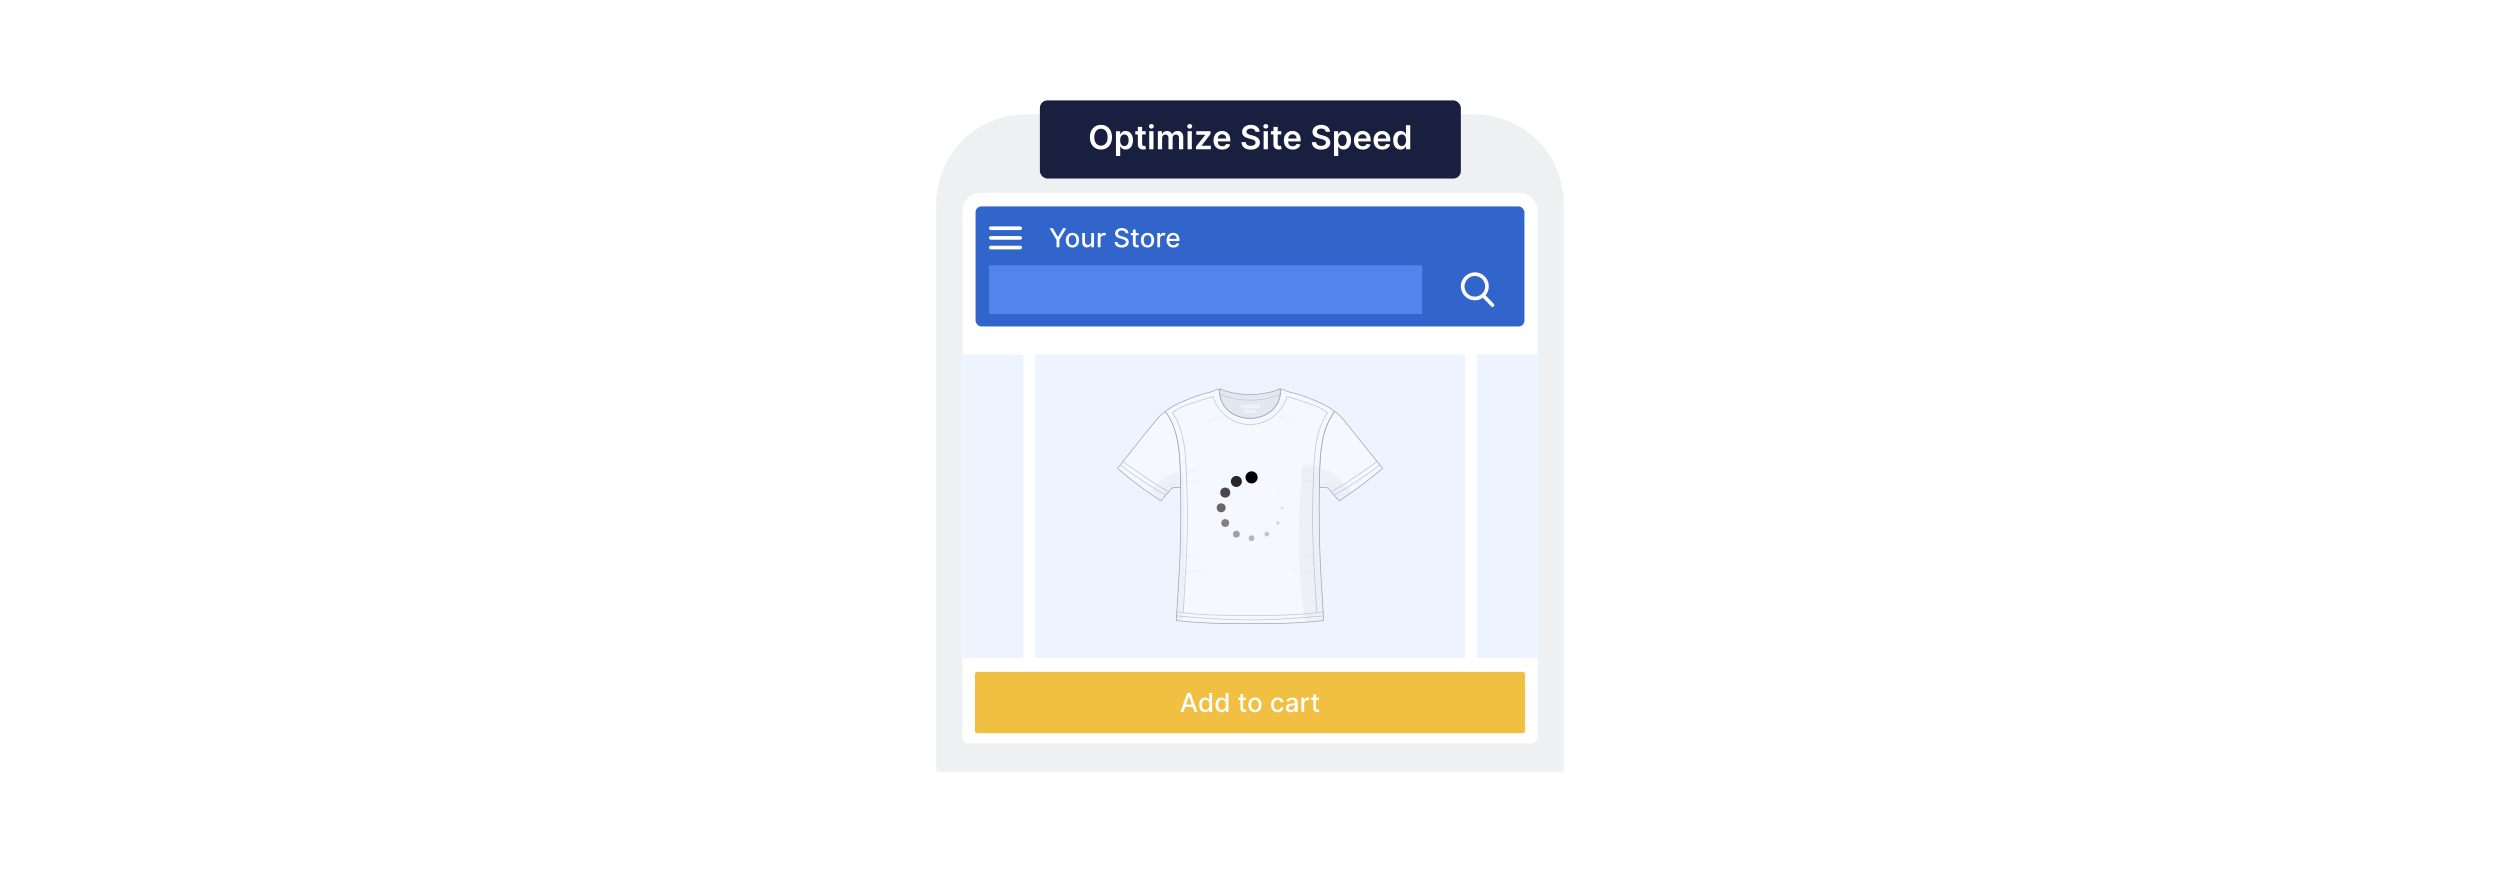 <?xml version="1.0" encoding="UTF-8"?>
<svg xmlns="http://www.w3.org/2000/svg" xmlns:xlink="http://www.w3.org/1999/xlink" viewBox="0 0 860 300">
  <defs>
    <clipPath id="clippath">
      <path d="M406.131,167.66c-.606-.021-1.213-.021-1.816,0-.275.009-.557.023-.811.126-.387.149-.671.472-.943.785-1.081,1.245-2.162,2.487-3.243,3.732-5.223-3.442-10.103-7.062-14.928-11.181,2.836-3.547,5.674-7.086,8.515-10.627,1.222-1.523,2.443-3.046,3.667-4.57.747-.931,1.5-1.869,2.341-2.718.615-.621,1.274-1.189,1.966-1.714,4.599,6.143,5.059,14.444,5.194,22.163.023,1.336.044,2.669.059,4.004Z" fill="none"/>
    </clipPath>
    <clipPath id="clippath-1">
      <path d="M453.869,167.66c.606-.021,1.213-.021,1.816,0,.275.009.556.023.811.126.387.149.671.472.943.785,1.081,1.245,2.162,2.487,3.243,3.732,5.223-3.442,10.103-7.062,14.928-11.181-2.836-3.547-5.674-7.086-8.515-10.627-1.222-1.523-2.443-3.046-3.667-4.57-.747-.931-1.5-1.869-2.341-2.718-.615-.621-1.274-1.189-1.966-1.714-4.599,6.143-5.059,14.444-5.194,22.163-.023,1.336-.044,2.669-.059,4.004Z" fill="none"/>
    </clipPath>
    <clipPath id="clippath-2">
      <path d="M455.351,213.451c-4.297.562-8.636.756-12.968.952-2.575.114-9.16.091-12.385.091-3.222,0-9.807.023-12.382-.091-4.332-.196-8.671-.39-12.971-.952,1.213-18.985,1.716-26.75,1.485-45.791-.015-1.336-.035-2.669-.059-4.004-.135-7.719-.595-16.02-5.194-22.163,3.219-2.446,7.156-3.928,10.988-5.343.844-.313,3.489-1.054,3.934-1.134,1.427-.255,2.686-1.107,3.858-1.239-.457,2.683.759,5.501,2.768,7.341,1.005.92,2.217,1.611,3.518,2.074,1.301.463,2.692.694,4.054.694,2.727,0,5.563-.929,7.575-2.768,2.01-1.84,3.225-4.657,2.768-7.341,1.172.132,2.431.984,3.858,1.239.445.079,3.09.82,3.931,1.134,3.832,1.415,7.771,2.897,10.991,5.343-4.599,6.143-5.059,14.444-5.197,22.163-.023,1.336-.044,2.669-.059,4.004-.229,19.04.275,26.806,1.485,45.791Z" fill="none"/>
    </clipPath>
    <clipPath id="clippath-3">
      <path d="M455.351,213.451c-4.297.562-8.636.756-12.968.952-2.575.114-9.16.091-12.385.091-3.222,0-9.807.023-12.382-.091-4.332-.196-8.671-.39-12.971-.952,1.213-18.985,1.716-26.75,1.485-45.791-.015-1.336-.035-2.669-.059-4.004-.135-7.719-.595-16.02-5.194-22.163,3.219-2.446,7.156-3.928,10.988-5.343.844-.313,3.489-1.054,3.934-1.134,1.427-.255,2.686-1.107,3.858-1.239-.457,2.683.759,5.501,2.768,7.341,1.005.92,2.217,1.611,3.518,2.074,1.301.463,2.692.694,4.054.694,2.727,0,5.563-.929,7.575-2.768,2.01-1.84,3.225-4.657,2.768-7.341,1.172.132,2.431.984,3.858,1.239.445.079,3.09.82,3.931,1.134,3.832,1.415,7.771,2.897,10.991,5.343-4.599,6.143-5.059,14.444-5.197,22.163-.023,1.336-.044,2.669-.059,4.004-.229,19.04.275,26.806,1.485,45.791Z" fill="none"/>
    </clipPath>
    <clipPath id="clippath-4">
      <path d="M437.574,141.118c-2.012,1.84-4.848,2.768-7.575,2.768-1.362,0-2.753-.231-4.054-.694-1.301-.463-2.513-1.154-3.518-2.074-2.01-1.84-3.225-4.657-2.768-7.341,3.131,1.385,7.156,1.933,10.34,1.933,3.187,0,7.212-.548,10.343-1.933.457,2.683-.759,5.501-2.768,7.341Z" fill="none"/>
    </clipPath>
  </defs>
  <g isolation="isolate">
    <g id="Layer_1" data-name="Layer 1">
      <rect y="0" width="860" height="300" fill="#fff"/>
      <g>
        <path d="M352.898,39.299h154.203c17.009,0,30.819,13.809,30.819,30.819v195.356h-215.841V70.118c0-17.009,13.809-30.819,30.819-30.819Z" fill="#eff0f1"/>
        <path d="M337.245,66.333h185.511c3.42,0,6.196,2.776,6.196,6.196v180.925c0,1.278-1.038,2.316-2.316,2.316h-193.271c-1.278,0-2.316-1.038-2.316-2.316V72.529c0-3.42,2.776-6.196,6.196-6.196Z" fill="#fff"/>
        <rect x="335.595" y="71.01" width="188.811" height="41.289" rx="1.992" ry="1.992" fill="#3265cb"/>
        <rect x="356.071" y="121.889" width="147.858" height="104.496" fill="#eef4ff"/>
        <rect x="508" y="121.889" width="20.951" height="104.496" fill="#eef4ff"/>
        <rect x="331.049" y="121.889" width="20.951" height="104.496" fill="#eef4ff"/>
        <rect x="335.376" y="231.131" width="189.248" height="21.073" rx=".735" ry=".735" fill="#f1bf42"/>
        <g opacity=".4">
          <g>
            <path d="M406.131,167.66c-.606-.021-1.213-.021-1.816,0-.275.009-.557.023-.811.126-.387.149-.671.472-.943.785-1.081,1.245-2.162,2.487-3.243,3.732-5.223-3.442-10.103-7.062-14.928-11.181,2.836-3.547,5.674-7.086,8.515-10.627,1.222-1.523,2.443-3.046,3.667-4.57.747-.931,1.5-1.869,2.341-2.718.615-.621,1.274-1.189,1.966-1.714,4.599,6.143,5.059,14.444,5.194,22.163.023,1.336.044,2.669.059,4.004Z" fill="#fff"/>
            <path d="M400.373,168.8c.917-1.295,2.409-2.167,3.988-2.328" fill="none" stroke="#d8deef" stroke-linecap="round" stroke-linejoin="round" stroke-width=".25"/>
            <g clip-path="url(#clippath)">
              <path d="M385.126,159.75c5.23,4.031,10.793,7.72,16.627,11.027" fill="none" stroke="#797f91" stroke-linecap="round" stroke-linejoin="round" stroke-width=".25"/>
              <path d="M386.102,158.621c5.407,3.884,10.833,7.78,16.746,11.026" fill="none" stroke="#797f91" stroke-linecap="round" stroke-linejoin="round" stroke-width=".25"/>
            </g>
            <path d="M395.386,169.63c1.292.906,2.6,1.795,3.932,2.673,1.081-1.245,2.162-2.487,3.243-3.732.272-.314.557-.636.943-.785.255-.102.536-.117.811-.126.603-.021,1.21-.021,1.816,0-.015-1.336-.035-2.669-.059-4.004-.008-.462-.017-.927-.029-1.393-5.868.861-9.221,5.048-10.658,7.367Z" fill="#353535" mix-blend-mode="multiply" opacity=".09"/>
            <path d="M406.131,167.66c-.606-.021-1.213-.021-1.816,0-.275.009-.557.023-.811.126-.387.149-.671.472-.943.785-1.081,1.245-2.162,2.487-3.243,3.732-5.223-3.442-10.103-7.062-14.928-11.181,2.836-3.547,5.674-7.086,8.515-10.627,1.222-1.523,2.443-3.046,3.667-4.57.747-.931,1.5-1.869,2.341-2.718.615-.621,1.274-1.189,1.966-1.714,4.599,6.143,5.059,14.444,5.194,22.163.023,1.336.044,2.669.059,4.004Z" fill="none" stroke="#232b41" stroke-linecap="round" stroke-linejoin="round" stroke-width=".25"/>
          </g>
          <g>
            <path d="M453.869,167.66c.606-.021,1.213-.021,1.816,0,.275.009.556.023.811.126.387.149.671.472.943.785,1.081,1.245,2.162,2.487,3.243,3.732,5.223-3.442,10.103-7.062,14.928-11.181-2.836-3.547-5.674-7.086-8.515-10.627-1.222-1.523-2.443-3.046-3.667-4.57-.747-.931-1.5-1.869-2.341-2.718-.615-.621-1.274-1.189-1.966-1.714-4.599,6.143-5.059,14.444-5.194,22.163-.023,1.336-.044,2.669-.059,4.004Z" fill="#fff"/>
            <path d="M459.627,168.8c-.917-1.295-2.409-2.167-3.988-2.328" fill="none" stroke="#d8deef" stroke-linecap="round" stroke-linejoin="round" stroke-width=".25"/>
            <g clip-path="url(#clippath-1)">
              <path d="M474.874,159.75c-5.23,4.031-10.793,7.72-16.627,11.027" fill="none" stroke="#797f91" stroke-linecap="round" stroke-linejoin="round" stroke-width=".25"/>
              <path d="M473.898,158.621c-5.407,3.884-10.833,7.78-16.746,11.026" fill="none" stroke="#797f91" stroke-linecap="round" stroke-linejoin="round" stroke-width=".25"/>
            </g>
            <path d="M458.598,162.971c-1.143-.889-2.874-1.59-4.601-2.122-.032.941-.053,1.878-.07,2.807-.023,1.336-.044,2.669-.059,4.004.606-.021,1.213-.021,1.816,0,.275.009.556.023.811.126.387.149.671.472.943.785,1.081,1.245,2.162,2.487,3.243,3.732,1.446-.953,2.864-1.922,4.264-2.909-1.345-1.572-4.102-4.676-6.349-6.423Z" fill="#353535" mix-blend-mode="multiply" opacity=".09"/>
            <path d="M453.869,167.66c.606-.021,1.213-.021,1.816,0,.275.009.556.023.811.126.387.149.671.472.943.785,1.081,1.245,2.162,2.487,3.243,3.732,5.223-3.442,10.103-7.062,14.928-11.181-2.836-3.547-5.674-7.086-8.515-10.627-1.222-1.523-2.443-3.046-3.667-4.57-.747-.931-1.5-1.869-2.341-2.718-.615-.621-1.274-1.189-1.966-1.714-4.599,6.143-5.059,14.444-5.194,22.163-.023,1.336-.044,2.669-.059,4.004Z" fill="none" stroke="#232b41" stroke-linecap="round" stroke-linejoin="round" stroke-width=".25"/>
          </g>
          <g>
            <path d="M455.351,213.451c-4.297.562-8.636.756-12.968.952-2.575.114-9.16.091-12.385.091-3.222,0-9.807.023-12.382-.091-4.332-.196-8.671-.39-12.971-.952,1.213-18.985,1.716-26.75,1.485-45.791-.015-1.336-.035-2.669-.059-4.004-.135-7.719-.595-16.02-5.194-22.163,3.219-2.446,7.156-3.928,10.988-5.343.844-.313,3.489-1.054,3.934-1.134,1.427-.255,2.686-1.107,3.858-1.239-.457,2.683.759,5.501,2.768,7.341,1.005.92,2.217,1.611,3.518,2.074,1.301.463,2.692.694,4.054.694,2.727,0,5.563-.929,7.575-2.768,2.01-1.84,3.225-4.657,2.768-7.341,1.172.132,2.431.984,3.858,1.239.445.079,3.09.82,3.931,1.134,3.832,1.415,7.771,2.897,10.991,5.343-4.599,6.143-5.059,14.444-5.197,22.163-.023,1.336-.044,2.669-.059,4.004-.229,19.04.275,26.806,1.485,45.791Z" fill="#fff"/>
            <g clip-path="url(#clippath-2)">
              <g>
                <path d="M415.61,144.948c1.593-.662,3.24-1.196,4.919-1.594" fill="none" stroke="#e5e6eb" stroke-linecap="round" stroke-linejoin="round" stroke-width=".25"/>
                <path d="M405.654,164.778c1.725-1.608,3.861-2.772,6.146-3.352" fill="none" stroke="#e5e6eb" stroke-linecap="round" stroke-linejoin="round" stroke-width=".25"/>
                <path d="M405.577,166.037c2-.584,4.095-.844,6.177-.767" fill="none" stroke="#e5e6eb" stroke-linecap="round" stroke-linejoin="round" stroke-width=".25"/>
                <path d="M407.206,196.817c2.732.026,5.467-.255,8.137-.836" fill="none" stroke="#e5e6eb" stroke-linecap="round" stroke-linejoin="round" stroke-width=".25"/>
                <path d="M406.799,191.716c1.577-.102,3.146-.31,4.695-.621" fill="none" stroke="#e5e6eb" stroke-linecap="round" stroke-linejoin="round" stroke-width=".25"/>
                <path d="M444.389,144.948c-1.593-.662-3.24-1.196-4.919-1.594" fill="none" stroke="#e5e6eb" stroke-linecap="round" stroke-linejoin="round" stroke-width=".25"/>
                <path d="M454.345,164.778c-1.725-1.608-3.861-2.772-6.146-3.352" fill="none" stroke="#e5e6eb" stroke-linecap="round" stroke-linejoin="round" stroke-width=".25"/>
                <path d="M454.422,166.037c-2-.584-4.095-.844-6.177-.767" fill="none" stroke="#e5e6eb" stroke-linecap="round" stroke-linejoin="round" stroke-width=".25"/>
                <path d="M452.793,196.817c-2.732.026-5.467-.255-8.137-.836" fill="none" stroke="#e5e6eb" stroke-linecap="round" stroke-linejoin="round" stroke-width=".25"/>
                <path d="M453.2,191.716c-1.577-.102-3.146-.31-4.695-.621" fill="none" stroke="#e5e6eb" stroke-linecap="round" stroke-linejoin="round" stroke-width=".25"/>
              </g>
            </g>
            <g clip-path="url(#clippath-3)">
              <g>
                <path d="M452.95,210.777c-1.149-21.172-1.974-28.145-1.007-49.385.306-6.734.898-13.824,4.702-19.39-1.52-1.24-3.169-1.987-4.017-2.342-.736-.308-1.494-.563-2.25-.818-2.533-.853-5.066-1.707-7.672-2.44-.797,2.725-2.47,5.186-4.712,6.928-2.241,1.742-5.043,2.711-7.995,2.711s-5.754-.969-7.995-2.711c-2.241-1.742-3.915-4.203-4.712-6.928-2.606.734-5.139,1.587-7.672,2.44-.757.255-1.514.51-2.25.818-.848.355-2.497,1.102-4.017,2.342,3.804,5.566,4.396,12.656,4.702,19.39.967,21.241.142,28.213-1.007,49.385" fill="none" stroke="#797f91" stroke-linecap="round" stroke-linejoin="round" stroke-width=".25"/>
                <path d="M404.29,210.394c8.504,1.318,17.114,1.325,25.71,1.325s17.206-.006,25.71-1.325" fill="none" stroke="#797f91" stroke-linecap="round" stroke-linejoin="round" stroke-width=".25"/>
                <path d="M455.826,211.818c-8.506.814-17.751,1.422-25.826,1.422h0c-8.075,0-17.32-.608-25.826-1.422" fill="none" stroke="#797f91" stroke-linecap="round" stroke-linejoin="round" stroke-width=".25"/>
              </g>
            </g>
            <path d="M406.913,213.712c1.476-35.507-.073-51.543-.073-51.543-.27.025-.536.057-.796.095.011.466.021.93.029,1.393.023,1.336.044,2.669.059,4.004.231,19.04-.272,26.806-1.485,45.791.754.099,1.51.183,2.267.261Z" fill="#353535" mix-blend-mode="multiply" opacity=".09"/>
            <path d="M453.866,167.66c.015-1.336.035-2.669.059-4.004.017-.929.038-1.866.071-2.807-2.947-.906-5.885-1.317-5.885-1.317-2.861,27.463-.248,45.466.711,54.536,2.183-.144,4.362-.333,6.53-.617-1.21-18.985-1.714-26.75-1.485-45.791Z" fill="#353535" mix-blend-mode="multiply" opacity=".09"/>
            <path d="M455.351,213.451c-4.297.562-8.636.756-12.968.952-2.575.114-9.16.091-12.385.091-3.222,0-9.807.023-12.382-.091-4.332-.196-8.671-.39-12.971-.952,1.213-18.985,1.716-26.75,1.485-45.791-.015-1.336-.035-2.669-.059-4.004-.135-7.719-.595-16.02-5.194-22.163,3.219-2.446,7.156-3.928,10.988-5.343.844-.313,3.489-1.054,3.934-1.134,1.427-.255,2.686-1.107,3.858-1.239-.457,2.683.759,5.501,2.768,7.341,1.005.92,2.217,1.611,3.518,2.074,1.301.463,2.692.694,4.054.694,2.727,0,5.563-.929,7.575-2.768,2.01-1.84,3.225-4.657,2.768-7.341,1.172.132,2.431.984,3.858,1.239.445.079,3.09.82,3.931,1.134,3.832,1.415,7.771,2.897,10.991,5.343-4.599,6.143-5.059,14.444-5.197,22.163-.023,1.336-.044,2.669-.059,4.004-.229,19.04.275,26.806,1.485,45.791Z" fill="none" stroke="#232b41" stroke-linecap="round" stroke-linejoin="round" stroke-width=".25"/>
          </g>
          <g>
            <path d="M437.574,141.118c-2.012,1.84-4.848,2.768-7.575,2.768-1.362,0-2.753-.231-4.054-.694-1.301-.463-2.513-1.154-3.518-2.074-2.01-1.84-3.225-4.657-2.768-7.341,3.131,1.385,7.156,1.933,10.34,1.933,3.187,0,7.212-.548,10.343-1.933.457,2.683-.759,5.501-2.768,7.341Z" fill="#d0d8da"/>
            <g clip-path="url(#clippath-4)">
              <path d="M440.8,135.437c-3.326,1.593-7.168,2.214-10.8,2.214s-7.474-.621-10.8-2.214" fill="none" stroke="#797f91" stroke-linecap="round" stroke-linejoin="round" stroke-width=".25"/>
            </g>
            <path d="M437.574,141.118c-2.012,1.84-4.848,2.768-7.575,2.768-1.362,0-2.753-.231-4.054-.694-1.301-.463-2.513-1.154-3.518-2.074-2.01-1.84-3.225-4.657-2.768-7.341,3.131,1.385,7.156,1.933,10.34,1.933,3.187,0,7.212-.548,10.343-1.933.457,2.683-.759,5.501-2.768,7.341Z" fill="none" stroke="#232b41" stroke-linecap="round" stroke-linejoin="round" stroke-width=".25"/>
            <rect x="426.618" y="139.125" width="6.763" height="1.301" fill="#e8eced"/>
            <rect x="428.014" y="140.84" width="3.973" height="1.301" fill="#e8eced"/>
          </g>
        </g>
        <g>
          <circle cx="430.543" cy="164.215" r="2.083"/>
          <circle cx="425.311" cy="165.617" r="1.902" fill="#282828"/>
          <circle cx="421.481" cy="169.448" r="1.721" fill="#494949"/>
          <circle cx="420.079" cy="174.68" r="1.54" fill="#686868"/>
          <circle cx="421.481" cy="179.912" r="1.359" fill="#818181"/>
          <circle cx="425.311" cy="183.743" r="1.177" fill="#9f9f9f"/>
          <circle cx="430.543" cy="185.145" r=".996" fill="#b6b6b6"/>
          <circle cx="435.776" cy="183.743" r=".815" fill="#c5c5c5"/>
          <circle cx="439.606" cy="179.912" r=".634" fill="#d7d7d7"/>
          <circle cx="441.008" cy="174.68" r=".453" fill="#dddedf"/>
          <circle cx="439.606" cy="169.448" r=".272" fill="#eee"/>
        </g>
        <rect x="340.213" y="91.259" width="149.004" height="16.755" fill="#5383ec"/>
        <path d="M513.523,105.595h-.233l-.256-.127-2.941-3.032c-2.646,1.879-6.423.555-7.343-2.544-1.471-4.954,4.829-8.427,8.227-4.553,1.551,1.768,1.564,4.444.063,6.245l2.82,2.941c.342.421.172.92-.338,1.07ZM507.077,94.951c-2.554.188-4.078,2.99-2.845,5.25,1.324,2.424,4.834,2.466,6.202.062,1.413-2.482-.523-5.52-3.357-5.311Z" fill="#fff"/>
        <g>
          <path d="M362.191,78.523l1.706,2.969h.07l1.706-2.969h1.12l-2.37,3.967v2.564h-.982v-2.564l-2.369-3.967h1.119Z" fill="#fff"/>
          <path d="M366.642,82.628c0-1.524.902-2.535,2.284-2.535s2.283,1.011,2.283,2.535c0,1.515-.902,2.525-2.283,2.525s-2.284-1.011-2.284-2.525ZM370.246,82.625c0-.938-.421-1.735-1.317-1.735-.902,0-1.323.798-1.323,1.735,0,.94.421,1.728,1.323,1.728.896,0,1.317-.788,1.317-1.728Z" fill="#fff"/>
          <path d="M375.386,80.156h.957v4.898h-.938v-.849h-.051c-.226.523-.727.912-1.463.912-.941,0-1.607-.631-1.607-1.846v-3.116h.954v3.001c0,.666.408,1.094.998,1.094.536,0,1.154-.396,1.151-1.228v-2.867Z" fill="#fff"/>
          <path d="M377.633,80.156h.921v.778h.051c.179-.526.663-.852,1.244-.852.268,0,.478.07.641.179l-.306.797c-.115-.058-.258-.096-.443-.096-.66,0-1.154.463-1.154,1.101v2.991h-.954v-4.898Z" fill="#fff"/>
          <path d="M385.89,79.285c-.804,0-1.311.412-1.311.967-.003.625.676.864,1.187.995l.638.166c.829.204,1.878.66,1.878,1.837,0,1.106-.883,1.913-2.417,1.913-1.463,0-2.379-.731-2.443-1.913h.989c.058.711.689,1.049,1.448,1.049.839,0,1.448-.421,1.448-1.059,0-.58-.539-.81-1.238-.995l-.771-.211c-1.049-.283-1.7-.816-1.7-1.725,0-1.126,1.004-1.875,2.315-1.875,1.327,0,2.252.759,2.28,1.805h-.95c-.07-.603-.603-.954-1.352-.954Z" fill="#fff"/>
          <path d="M391.681,80.922h-1.005v2.694c0,.552.278.654.587.654.153,0,.271-.029.335-.042l.172.788c-.112.041-.316.099-.619.102-.752.017-1.432-.414-1.429-1.304v-2.893h-.717v-.766h.717v-1.174h.954v1.174h1.005v.766Z" fill="#fff"/>
          <path d="M392.469,82.628c0-1.524.902-2.535,2.284-2.535s2.283,1.011,2.283,2.535c0,1.515-.902,2.525-2.283,2.525s-2.284-1.011-2.284-2.525ZM396.073,82.625c0-.938-.421-1.735-1.317-1.735-.902,0-1.323.798-1.323,1.735,0,.94.421,1.728,1.323,1.728.896,0,1.317-.788,1.317-1.728Z" fill="#fff"/>
          <path d="M398.11,80.156h.921v.778h.051c.179-.526.663-.852,1.244-.852.268,0,.478.07.641.179l-.306.797c-.115-.058-.258-.096-.443-.096-.66,0-1.154.463-1.154,1.101v2.991h-.954v-4.898Z" fill="#fff"/>
          <path d="M401.297,82.638c0-1.506.899-2.545,2.264-2.545,1.11,0,2.169.691,2.169,2.462v.338h-3.483c.026.944.574,1.474,1.391,1.474.542,0,.957-.236,1.129-.699l.902.163c-.217.797-.973,1.323-2.041,1.323-1.444,0-2.331-.995-2.331-2.516ZM404.795,82.178c-.003-.749-.488-1.298-1.228-1.298-.775,0-1.279.603-1.317,1.298h2.545Z" fill="#fff"/>
        </g>
        <g>
          <rect x="340.213" y="84.527" width="11.368" height="1.268" rx=".634" ry=".634" fill="#fff"/>
          <rect x="340.213" y="81.201" width="11.368" height="1.268" rx=".634" ry=".634" fill="#fff"/>
          <rect x="340.213" y="77.876" width="11.368" height="1.268" rx=".634" ry=".634" fill="#fff"/>
        </g>
        <g>
          <path d="M406.066,244.906l2.351-6.531h1.138l2.351,6.531h-1.046l-.597-1.728h-2.551l-.6,1.728h-1.046ZM409.976,242.349l-.963-2.787h-.051l-.963,2.787h1.978Z" fill="#fff"/>
          <path d="M412.493,242.467c0-1.588.871-2.522,2.054-2.522.912,0,1.237.555,1.41.857h.058v-2.427h.954v6.531h-.932v-.762h-.08c-.172.312-.523.857-1.416.857-1.19,0-2.047-.95-2.047-2.535ZM416.029,242.457c0-1.023-.446-1.703-1.279-1.703-.861,0-1.294.731-1.294,1.703,0,.982.443,1.731,1.294,1.731.823,0,1.279-.701,1.279-1.731Z" fill="#fff"/>
          <path d="M418.124,242.467c0-1.588.871-2.522,2.054-2.522.912,0,1.237.555,1.41.857h.058v-2.427h.954v6.531h-.932v-.762h-.08c-.172.312-.523.857-1.416.857-1.19,0-2.047-.95-2.047-2.535ZM421.661,242.457c0-1.023-.446-1.703-1.279-1.703-.861,0-1.294.731-1.294,1.703,0,.982.443,1.731,1.294,1.731.823,0,1.279-.701,1.279-1.731Z" fill="#fff"/>
          <path d="M428.64,240.773h-1.005v2.694c0,.552.278.654.587.654.153,0,.271-.029.335-.042l.172.788c-.112.041-.316.099-.619.102-.753.017-1.432-.414-1.429-1.304v-2.893h-.718v-.766h.718v-1.174h.953v1.174h1.005v.766Z" fill="#fff"/>
          <path d="M429.428,242.479c0-1.524.902-2.535,2.283-2.535,1.382,0,2.284,1.011,2.284,2.535,0,1.515-.902,2.525-2.284,2.525-1.38,0-2.283-1.011-2.283-2.525ZM433.031,242.476c0-.938-.42-1.735-1.316-1.735-.902,0-1.323.798-1.323,1.735,0,.94.421,1.728,1.323,1.728.896,0,1.316-.788,1.316-1.728Z" fill="#fff"/>
          <path d="M437.232,242.479c0-1.496.894-2.535,2.274-2.535,1.112,0,1.92.656,2.022,1.645h-.929c-.102-.459-.472-.842-1.077-.842-.798,0-1.327.66-1.327,1.709,0,1.068.519,1.741,1.327,1.741.545,0,.956-.312,1.077-.842h.929c-.105.953-.856,1.648-2.014,1.648-1.422,0-2.283-1.049-2.283-2.525Z" fill="#fff"/>
          <path d="M442.334,243.522c0-1.113.951-1.355,1.879-1.464.88-.102,1.237-.096,1.237-.443v-.022c0-.555-.315-.877-.932-.877-.641,0-.998.335-1.138.683l-.896-.204c.318-.894,1.135-1.25,2.022-1.25.778,0,1.9.283,1.9,1.709v3.253h-.931v-.67h-.038c-.182.367-.639.778-1.448.778-.931,0-1.655-.529-1.655-1.492ZM445.453,243.139v-.632c-.137.138-.871.221-1.18.262-.552.073-1.005.255-1.005.766,0,.472.39.714.929.714.793,0,1.256-.529,1.256-1.109Z" fill="#fff"/>
          <path d="M447.688,240.008h.921v.778h.052c.178-.526.669-.852,1.243-.852.121,0,.31.01.405.022v.912c-.076-.022-.3-.058-.498-.058-.676,0-1.17.462-1.17,1.103v2.991h-.953v-4.898Z" fill="#fff"/>
          <path d="M453.738,240.773h-1.004v2.694c0,.552.277.654.586.654.154,0,.272-.029.336-.042l.172.788c-.111.041-.316.099-.619.102-.752.017-1.432-.414-1.428-1.304v-2.893h-.719v-.766h.719v-1.174h.953v1.174h1.004v.766Z" fill="#fff"/>
        </g>
        <g>
          <rect x="357.72" y="34.526" width="144.811" height="26.895" rx="2.595" ry="2.595" fill="#191f3f"/>
          <g>
            <path d="M378.726,51.454c-2.175,0-3.805-1.58-3.805-4.254,0-2.676,1.63-4.254,3.805-4.254,2.172,0,3.805,1.578,3.805,4.254,0,2.678-1.633,4.254-3.805,4.254ZM378.726,44.294c-1.347,0-2.297,1.022-2.297,2.906,0,1.885.95,2.908,2.297,2.908,1.351,0,2.297-1.023,2.297-2.908,0-1.884-.946-2.906-2.297-2.906Z" fill="#fff"/>
            <path d="M383.892,45.13h1.44v1.027h.085c.223-.449.68-1.107,1.775-1.107,1.435,0,2.563,1.124,2.563,3.194,0,2.046-1.096,3.206-2.56,3.206-1.067,0-1.549-.635-1.779-1.088h-.06v3.309h-1.464v-8.541ZM386.787,50.249c.967,0,1.476-.849,1.476-2.014,0-1.156-.501-1.984-1.476-1.984-.942,0-1.46.779-1.46,1.984s.526,2.014,1.46,2.014Z" fill="#fff"/>
            <path d="M394.108,46.263h-1.226v3.211c0,.59.295.719.663.719.183,0,.348-.035.429-.057l.247,1.145c-.158.053-.445.134-.861.146-1.101.031-1.949-.543-1.941-1.711v-3.453h-.881v-1.133h.881v-1.487h1.464v1.487h1.226v1.133Z" fill="#fff"/>
            <path d="M395.222,43.456c0-.44.38-.797.849-.797.466,0,.846.356.846.797,0,.438-.38.793-.846.793-.469,0-.849-.355-.849-.793ZM395.335,45.13h1.464v6.211h-1.464v-6.211Z" fill="#fff"/>
            <path d="M398.304,45.13h1.399v1.056h.072c.259-.708.882-1.136,1.715-1.136.837,0,1.44.432,1.678,1.136h.065c.275-.691.963-1.136,1.864-1.136,1.141,0,1.941.736,1.941,2.123v4.168h-1.468v-3.941c0-.769-.47-1.117-1.06-1.117-.708,0-1.124.486-1.124,1.185v3.873h-1.435v-4.002c0-.64-.425-1.057-1.044-1.057-.63,0-1.14.518-1.14,1.282v3.776h-1.464v-6.211Z" fill="#fff"/>
            <path d="M408.415,43.456c0-.44.381-.797.85-.797.465,0,.845.356.845.797,0,.438-.38.793-.845.793-.469,0-.85-.355-.85-.793ZM408.528,45.13h1.464v6.211h-1.464v-6.211Z" fill="#fff"/>
            <path d="M411.417,50.411l3.202-4.016v-.053h-3.098v-1.213h4.889v.999l-3.049,3.946v.053h3.154v1.213h-5.099v-.93Z" fill="#fff"/>
            <path d="M417.451,48.272c0-1.917,1.16-3.223,2.939-3.223,1.529,0,2.839.958,2.839,3.138v.448h-4.326c.012,1.065.639,1.687,1.585,1.687.631,0,1.116-.274,1.313-.801l1.367.153c-.259,1.08-1.254,1.787-2.701,1.787-1.872,0-3.017-1.24-3.017-3.189ZM421.826,47.649c-.008-.846-.574-1.459-1.415-1.459-.873,0-1.46.666-1.504,1.459h2.919Z" fill="#fff"/>
            <path d="M430.301,44.216c-.939,0-1.496.457-1.5,1.08-.009.691.728.979,1.407,1.141l.776.193c1.245.296,2.43.951,2.434,2.387-.004,1.459-1.156,2.45-3.142,2.45-1.929,0-3.154-.927-3.215-2.571h1.477c.06.869.788,1.289,1.727,1.289.978,0,1.649-.473,1.653-1.181-.004-.643-.595-.922-1.488-1.147l-.941-.243c-1.363-.352-2.208-1.035-2.208-2.224-.004-1.465,1.302-2.443,3.041-2.443,1.763,0,2.955.991,2.983,2.391h-1.443c-.077-.704-.667-1.121-1.56-1.121Z" fill="#fff"/>
            <path d="M434.576,43.456c0-.44.38-.797.85-.797.465,0,.845.356.845.797,0,.438-.38.793-.845.793-.47,0-.85-.355-.85-.793ZM434.69,45.13h1.464v6.211h-1.464v-6.211Z" fill="#fff"/>
            <path d="M440.761,46.263h-1.226v3.211c0,.59.296.719.663.719.183,0,.349-.035.429-.057l.247,1.145c-.158.053-.445.134-.861.146-1.1.031-1.949-.543-1.94-1.711v-3.453h-.882v-1.133h.882v-1.487h1.463v1.487h1.226v1.133Z" fill="#fff"/>
            <path d="M441.655,48.272c0-1.917,1.16-3.223,2.939-3.223,1.528,0,2.839.958,2.839,3.138v.448h-4.327c.013,1.065.64,1.687,1.585,1.687.631,0,1.116-.274,1.315-.801l1.367.153c-.259,1.08-1.254,1.787-2.701,1.787-1.872,0-3.017-1.24-3.017-3.189ZM446.03,47.649c-.008-.846-.574-1.459-1.415-1.459-.874,0-1.46.666-1.504,1.459h2.919Z" fill="#fff"/>
            <path d="M454.505,44.216c-.939,0-1.496.457-1.501,1.08-.008.691.729.979,1.407,1.141l.776.193c1.246.296,2.431.951,2.435,2.387-.004,1.459-1.156,2.45-3.142,2.45-1.929,0-3.154-.927-3.215-2.571h1.476c.06.869.789,1.289,1.727,1.289.979,0,1.65-.473,1.654-1.181-.004-.643-.595-.922-1.488-1.147l-.942-.243c-1.362-.352-2.207-1.035-2.207-2.224-.005-1.465,1.302-2.443,3.04-2.443,1.764,0,2.956.991,2.984,2.391h-1.443c-.077-.704-.667-1.121-1.56-1.121Z" fill="#fff"/>
            <path d="M458.894,45.13h1.44v1.027h.085c.223-.449.68-1.107,1.775-1.107,1.435,0,2.563,1.124,2.563,3.194,0,2.046-1.096,3.206-2.56,3.206-1.067,0-1.549-.635-1.779-1.088h-.06v3.309h-1.464v-8.541ZM461.789,50.249c.966,0,1.476-.849,1.476-2.014,0-1.156-.501-1.984-1.476-1.984-.942,0-1.46.779-1.46,1.984s.525,2.014,1.46,2.014Z" fill="#fff"/>
            <path d="M465.742,48.272c0-1.917,1.16-3.223,2.939-3.223,1.528,0,2.839.958,2.839,3.138v.448h-4.327c.013,1.065.64,1.687,1.585,1.687.631,0,1.116-.274,1.315-.801l1.367.153c-.259,1.08-1.254,1.787-2.701,1.787-1.872,0-3.017-1.24-3.017-3.189ZM470.117,47.649c-.008-.846-.574-1.459-1.415-1.459-.874,0-1.46.666-1.505,1.459h2.92Z" fill="#fff"/>
            <path d="M472.492,48.272c0-1.917,1.16-3.223,2.939-3.223,1.528,0,2.839.958,2.839,3.138v.448h-4.327c.013,1.065.64,1.687,1.585,1.687.631,0,1.116-.274,1.315-.801l1.367.153c-.259,1.08-1.254,1.787-2.701,1.787-1.872,0-3.017-1.24-3.017-3.189ZM476.867,47.649c-.008-.846-.574-1.459-1.415-1.459-.874,0-1.46.666-1.505,1.459h2.92Z" fill="#fff"/>
            <path d="M479.255,48.244c0-2.07,1.129-3.194,2.563-3.194,1.097,0,1.553.658,1.775,1.107h.06v-3.098h1.468v8.281h-1.44v-.979h-.089c-.231.453-.712,1.088-1.779,1.088-1.464,0-2.56-1.16-2.56-3.206ZM483.683,48.235c0-1.205-.518-1.984-1.459-1.984-.975,0-1.477.828-1.477,1.984,0,1.165.51,2.014,1.477,2.014.934,0,1.459-.809,1.459-2.014Z" fill="#fff"/>
          </g>
        </g>
      </g>
    </g>
  </g>
</svg>